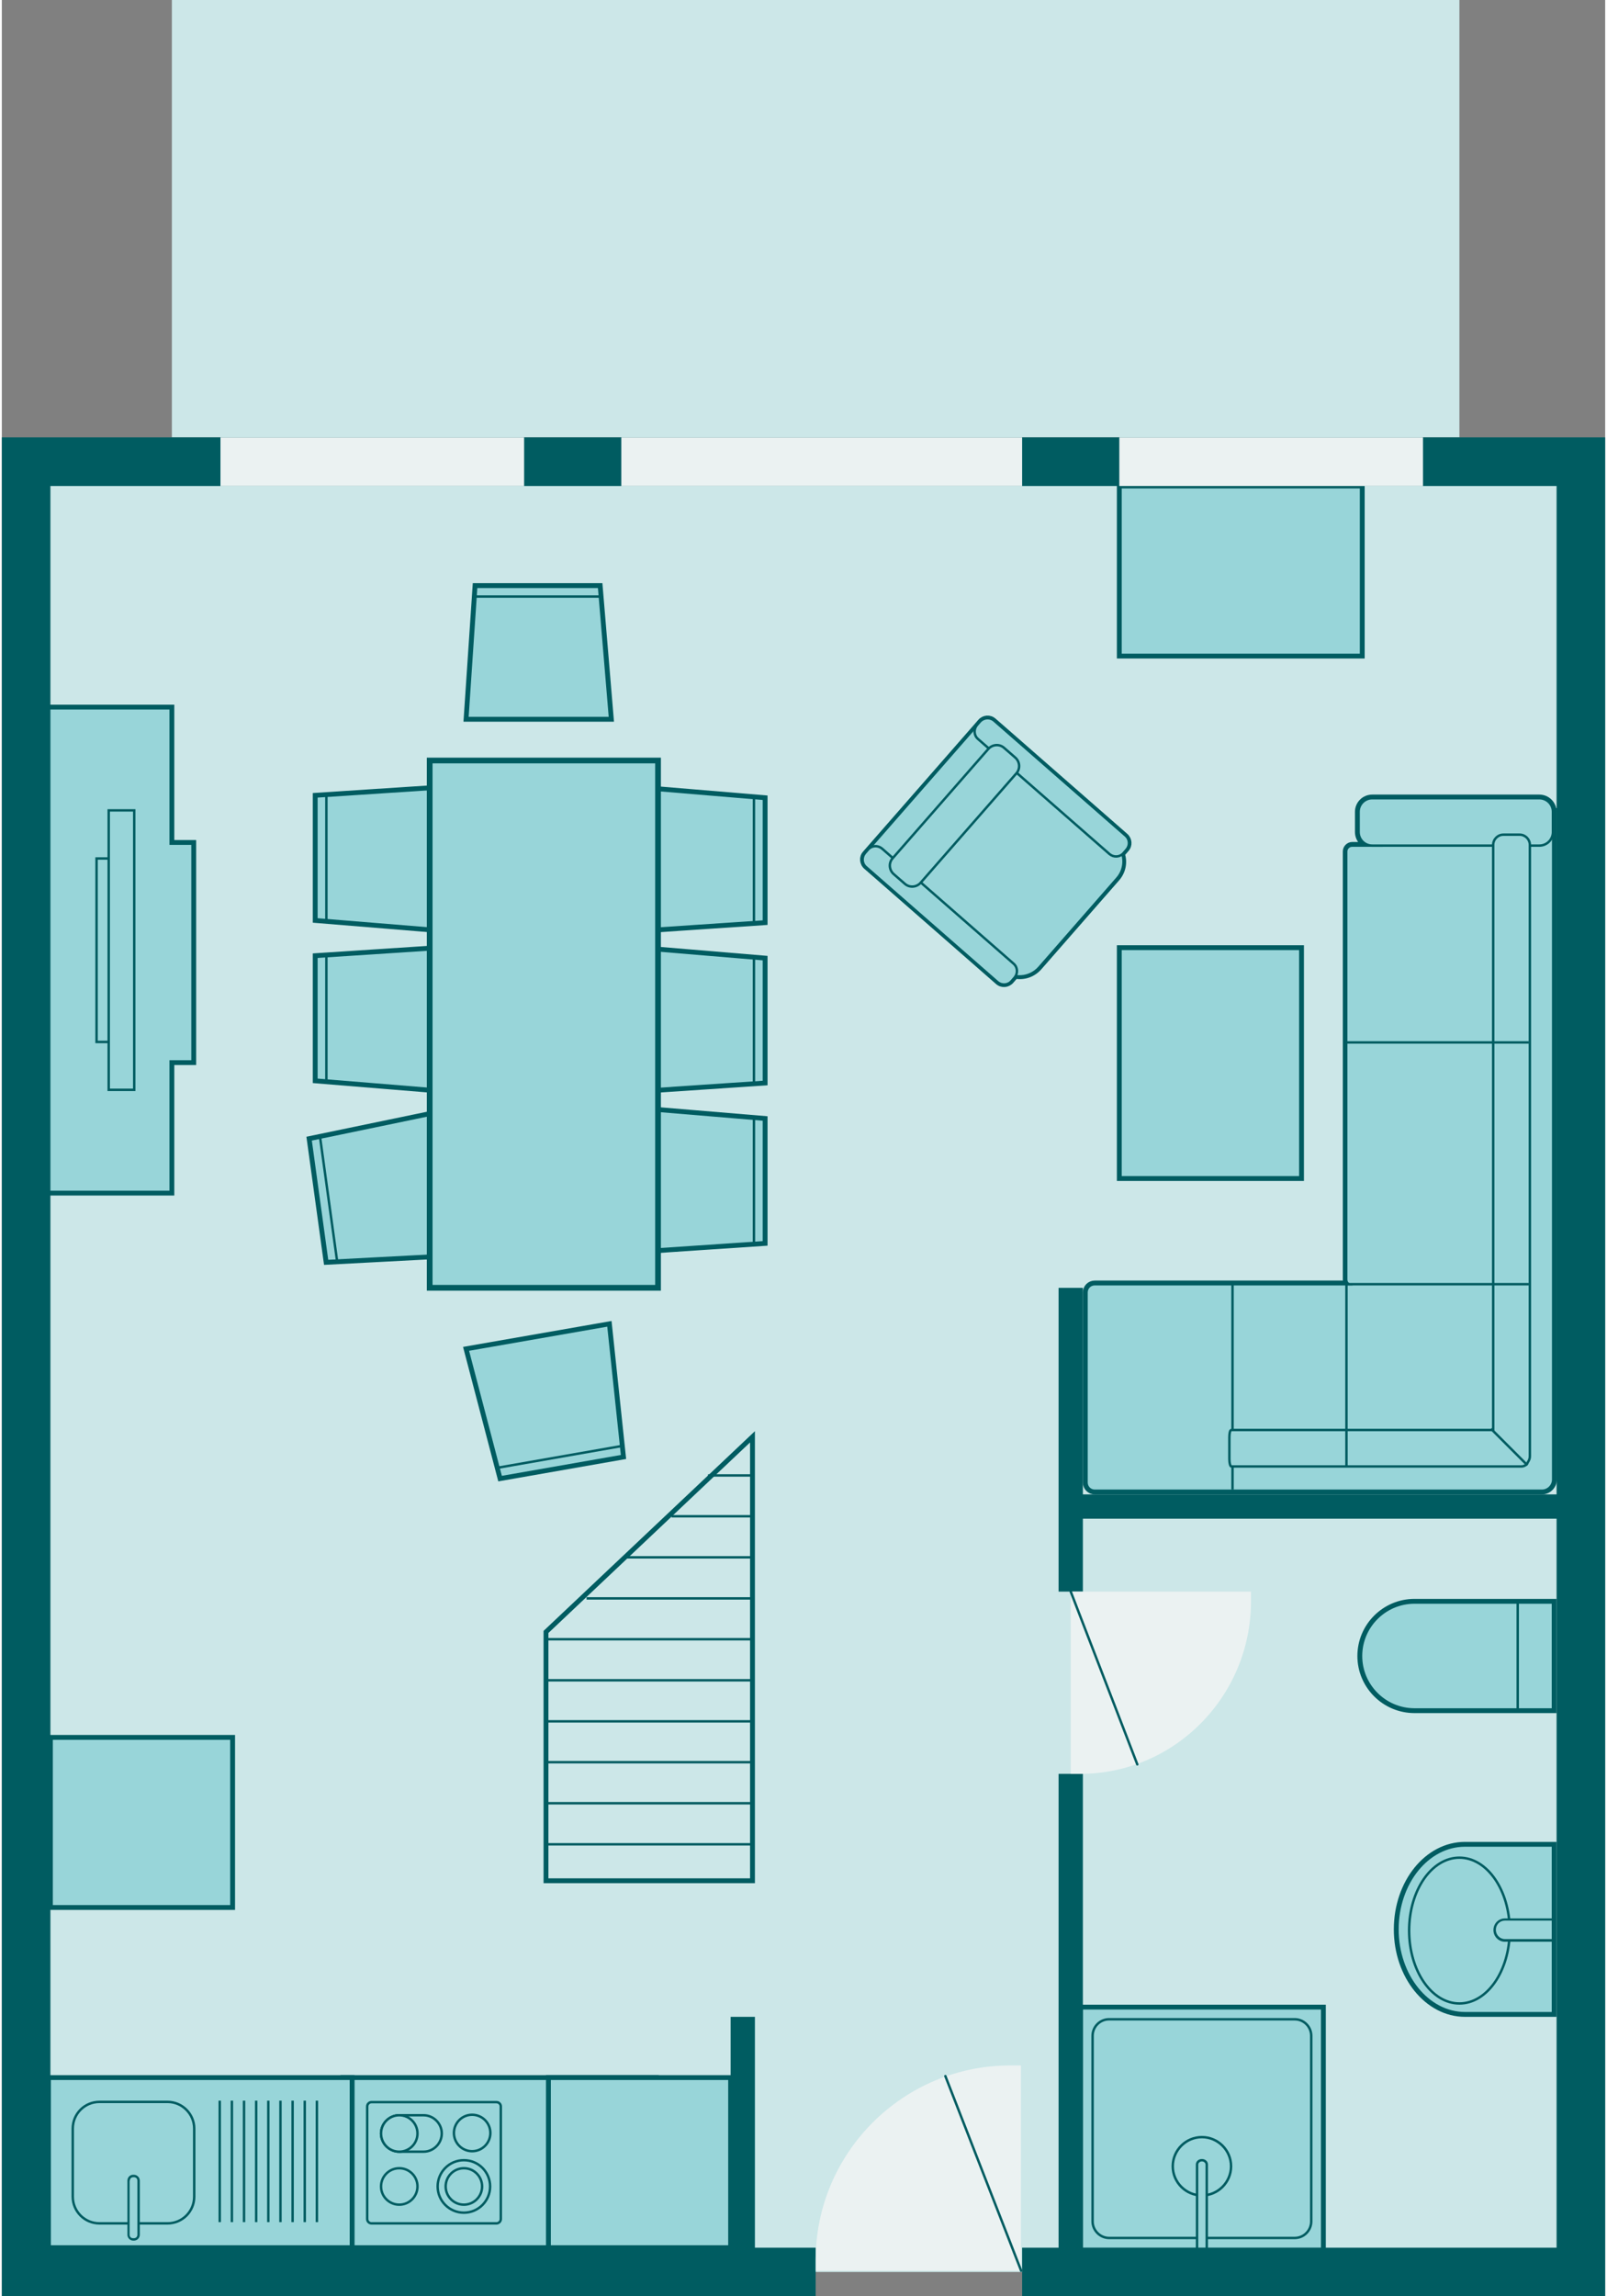 <?xml version="1.0" encoding="utf-8"?>
<!-- Generator: Adobe Illustrator 24.2.0, SVG Export Plug-In . SVG Version: 6.00 Build 0)  -->
<svg version="1.1" xmlns="http://www.w3.org/2000/svg" xmlns:xlink="http://www.w3.org/1999/xlink" x="0px" y="0px" width="203px"
	 height="290px" viewBox="0 0 660 945" enable-background="new 0 0 660 945" xml:space="preserve">
<rect x="0" y="0" width="660" height="945" fill="#808080" stroke="none"/>
<g id="house">
</g>
<g id="floor">
	<rect x="10" y="190" fill="#CCE7E8" width="640" height="745"/>
	<rect x="70" fill="#CCE7E8" width="530" height="180"/>
</g>
<g id="interior">
	<g id="XMLID_64_">
		<g>
			<path fill="#98D5D9" stroke="#005C61" stroke-width="2" stroke-miterlimit="10" d="M581.5,659H604h12.5H639v22.5v0V704h-22.5H604
				h-22.5c-12.4,0-22.5-10.1-22.5-22.5v0C559,669.1,569.1,659,581.5,659z"/>
			<g>
				<line fill="none" stroke="#005C61" stroke-miterlimit="10" x1="624" y1="659" x2="624" y2="704"/>
			</g>
		</g>
	</g>
	<g id="XMLID_63_">
		<g>
			<path fill="#98D5D9" stroke="#005C61" stroke-width="2" stroke-miterlimit="10" d="M602.3,759H639v70h-36.7
				c-15.6,0-28.3-15.7-28.3-35v0C574,774.7,586.6,759,602.3,759z"/>
			<ellipse fill="#98D5D9" stroke="#005C61" stroke-miterlimit="10" cx="600" cy="794.5" rx="20.7" ry="30"/>
			<g>
				<path fill="#98D5D9" d="M618.7,798.5c-2.3,0-4.2-1.9-4.2-4.3s1.9-4.3,4.2-4.3h19.8v8.5H618.7z"/>
				<path fill="#005C61" d="M638,790.5v7.5h-19.3c-2,0-3.7-1.7-3.7-3.8c0-2.1,1.6-3.8,3.7-3.8H638 M639,789.5h-20.3
					c-2.6,0-4.7,2.1-4.7,4.8c0,2.6,2.1,4.8,4.7,4.8H639V789.5L639,789.5z"/>
			</g>
		</g>
	</g>
	<g>
		<g>
			<path fill="#98D5D9" stroke="#005C61" stroke-width="2" stroke-miterlimit="10" d="M269.4,925c0,0,0-18.9,0-37c0-0.4,0-0.8,0-1.2
				c0-16.4,0-31.8,0-31.8s-1.9,0-5,0c-15.3,0-33.4,0-53.8,0c-21.5,0-70.2,0-70.2,0s0,15.4,0,31.8c0,0.4,0,0.8,0,1.2
				c0,18.2,0,37,0,37s48.7,0,70.2,0c20.4,0,38.5,0,53.8,0C267.5,925,269.4,925,269.4,925z"/>
			<path fill="#98D5D9" stroke="#005C61" stroke-miterlimit="10" d="M205.4,913.2c0,0,0-13,0-25.2c0-0.4,0-0.8,0-1.2
				c0-10.4,0-19.9,0-19.9c0-1-0.8-1.8-1.8-1.8h-51.4c-1,0-1.8,0.8-1.8,1.8c0,0,0,9.5,0,19.9c0,0.4,0,0.8,0,1.2c0,12.2,0,25.2,0,25.2
				c0,1,0.8,1.8,1.8,1.8h51.4C204.6,915,205.4,914.2,205.4,913.2z"/>
			<circle fill="#98D5D9" stroke="#005C61" stroke-miterlimit="10" cx="190.2" cy="899.8" r="10.8"/>
			<circle fill="#98D5D9" stroke="#005C61" stroke-miterlimit="10" cx="190.2" cy="899.8" r="7.5"/>
			<circle fill="#98D5D9" stroke="#005C61" stroke-miterlimit="10" cx="163.6" cy="899.8" r="7.5"/>
			<path fill="#98D5D9" stroke="#005C61" stroke-miterlimit="10" d="M181.1,878L181.1,878c0-4.1-3.4-7.5-7.5-7.5h-10
				c-4.1,0-7.5,3.4-7.5,7.5l0,0c0,4.1,3.4,7.5,7.5,7.5h10C177.7,885.5,181.1,882.1,181.1,878z"/>
			<circle fill="#98D5D9" stroke="#005C61" stroke-miterlimit="10" cx="163.6" cy="878" r="7.5"/>
			<circle fill="#98D5D9" stroke="#005C61" stroke-miterlimit="10" cx="193.6" cy="877.8" r="7.5"/>
		</g>
	</g>
	<g>
		<g>
			<path fill="#98D5D9" stroke="#005C61" stroke-width="2" stroke-miterlimit="10" d="M144.2,855c0,0,0,9.5,0,21.4c0,4.8,0,9.9,0,15
				c0,17,0,33.6,0,33.6s-2,0-5.5,0c-1,0-2.8,0-5,0c-44.4,0-114.5,0-114.5,0s0-16.6,0-33.6c0-5.1,0-10.3,0-15c0-12,0-21.4,0-21.4
				s70.1,0,114.5,0c2.2,0,4,0,5,0C142.2,855,144.2,855,144.2,855z"/>
			<path fill="#98D5D9" stroke="#005C61" stroke-miterlimit="10" d="M79.2,876c0,0,0,0.1,0,0.4c0,1.7,0,8.6,0,15
				c0,6.5,0,12.6,0,12.6c0,6.1-4.9,11-11,11h-28c-6.1,0-11-4.9-11-11c0,0,0-6.1,0-12.6c0-6.4,0-13.3,0-15c0-0.3,0-0.4,0-0.4
				c0-6.1,4.9-11,11-11h28C74.2,865,79.2,869.9,79.2,876z"/>
			<g>
				<path fill="#98D5D9" d="M56.2,919.6c0,1-0.8,1.9-1.9,1.9H54c-1,0-1.9-0.8-1.9-1.9v-22.3c0-1,0.8-1.9,1.9-1.9h0.3
					c1,0,1.9,0.8,1.9,1.9V919.6z"/>
				<path fill="#005C61" d="M52.7,897.4c0-0.8,0.6-1.4,1.4-1.4h0.3c0.8,0,1.4,0.6,1.4,1.4v22.3c0,0.8-0.6,1.4-1.4,1.4H54
					c-0.8,0-1.4-0.6-1.4-1.4V897.4 M51.7,897.4v22.3c0,1.3,1.1,2.4,2.4,2.4h0.3c1.3,0,2.4-1.1,2.4-2.4v-22.3c0-1.3-1.1-2.4-2.4-2.4
					H54C52.7,895,51.7,896.1,51.7,897.4L51.7,897.4z"/>
			</g>
			<g>
				<path fill="none" stroke="#005C61" stroke-miterlimit="10" d="M89.7,914.5c0,0,0-11.3,0-23.1c0-5.2,0-10.5,0-15
					c0-6.9,0-11.9,0-11.9"/>
			</g>
			<path fill="none" stroke="#005C61" stroke-miterlimit="10" d="M94.7,914.5c0,0,0-11.3,0-23.1c0-5.2,0-10.5,0-15
				c0-6.9,0-11.9,0-11.9"/>
			<path fill="none" stroke="#005C61" stroke-miterlimit="10" d="M99.7,914.5c0,0,0-11.3,0-23.1c0-5.2,0-10.5,0-15
				c0-6.9,0-11.9,0-11.9"/>
			<path fill="none" stroke="#005C61" stroke-miterlimit="10" d="M104.7,914.5c0,0,0-11.3,0-23.1c0-5.2,0-10.5,0-15
				c0-6.9,0-11.9,0-11.9"/>
			<path fill="none" stroke="#005C61" stroke-miterlimit="10" d="M109.7,914.5c0,0,0-11.3,0-23.1c0-5.2,0-10.5,0-15
				c0-6.9,0-11.9,0-11.9"/>
			<path fill="none" stroke="#005C61" stroke-miterlimit="10" d="M114.7,914.5c0,0,0-11.3,0-23.1c0-5.2,0-10.5,0-15
				c0-6.9,0-11.9,0-11.9"/>
			<path fill="none" stroke="#005C61" stroke-miterlimit="10" d="M119.7,914.5c0,0,0-11.3,0-23.1c0-5.2,0-10.5,0-15
				c0-6.9,0-11.9,0-11.9"/>
			<path fill="none" stroke="#005C61" stroke-miterlimit="10" d="M124.7,914.5c0,0,0-11.3,0-23.1c0-5.2,0-10.5,0-15
				c0-6.9,0-11.9,0-11.9"/>
			<path fill="none" stroke="#005C61" stroke-miterlimit="10" d="M129.7,914.5c0,0,0-11.3,0-23.1c0-5.2,0-10.5,0-15
				c0-6.9,0-11.9,0-11.9"/>
		</g>
	</g>
	<g>
		<g>
			<polygon fill="#98D5D9" stroke="#005C61" stroke-width="2" stroke-miterlimit="10" points="129,378.8 129,327.3 184.1,323.7 
				184.1,383.3 			"/>
			<line fill="none" stroke="#005C61" stroke-miterlimit="10" x1="133.6" y1="327.3" x2="133.6" y2="378.8"/>
		</g>
	</g>
	<g>
		<g>
			<polygon fill="#98D5D9" stroke="#005C61" stroke-width="2" stroke-miterlimit="10" points="314.2,328.3 314.2,379.7 259.1,383.4 
				259.1,323.7 			"/>
			<line fill="none" stroke="#005C61" stroke-miterlimit="10" x1="309.6" y1="379.7" x2="309.6" y2="328.3"/>
		</g>
	</g>
	<g>
		<g>
			<polygon fill="#98D5D9" stroke="#005C61" stroke-width="2" stroke-miterlimit="10" points="129,444.8 129,393.3 184.1,389.7 
				184.1,449.3 			"/>
			<line fill="none" stroke="#005C61" stroke-miterlimit="10" x1="133.6" y1="393.3" x2="133.6" y2="444.8"/>
		</g>
	</g>
	<g>
		<g>
			<polygon fill="#98D5D9" stroke="#005C61" stroke-width="2" stroke-miterlimit="10" points="314.2,394.3 314.2,445.7 259.1,449.4 
				259.1,389.7 			"/>
			<line fill="none" stroke="#005C61" stroke-miterlimit="10" x1="309.6" y1="445.7" x2="309.6" y2="394.3"/>
		</g>
	</g>
	<g>
		<g>
			<polygon fill="#98D5D9" stroke="#005C61" stroke-width="2" stroke-miterlimit="10" points="314.2,460.3 314.2,511.7 259.1,515.4 
				259.1,455.7 			"/>
			<line fill="none" stroke="#005C61" stroke-miterlimit="10" x1="309.6" y1="511.7" x2="309.6" y2="460.3"/>
		</g>
	</g>
	<g>
		<g>
			<polygon fill="#98D5D9" stroke="#005C61" stroke-width="2" stroke-miterlimit="10" points="133.5,519.5 126.5,468.6 180.5,457.4 
				188.7,516.6 			"/>
			<line fill="none" stroke="#005C61" stroke-miterlimit="10" x1="131" y1="468" x2="138" y2="518.9"/>
		</g>
	</g>
	
		<rect x="114.6" y="374.5" transform="matrix(-1.836970e-16 1 -1 -1.836970e-16 644.621 198.379)" fill="#98D5D9" stroke="#005C61" stroke-width="2.359" stroke-miterlimit="10" width="217" height="94"/>
	<rect x="225" y="855" fill="#98D5D9" stroke="#005C61" stroke-width="2" stroke-miterlimit="10" width="75" height="70"/>
	<rect x="20" y="715" fill="#98D5D9" stroke="#005C61" stroke-width="2" stroke-miterlimit="10" width="75" height="70"/>
	<rect x="460" y="390" fill="#98D5D9" stroke="#005C61" stroke-width="2" stroke-miterlimit="10" width="75" height="95"/>
	<rect x="460" y="200" fill="#98D5D9" stroke="#005C61" stroke-width="2" stroke-miterlimit="10" width="100" height="70"/>
	<g id="XMLID_61_">
		<g>
			<path fill="#98D5D9" stroke="#005C61" stroke-width="2" stroke-miterlimit="10" d="M444,826c0,0,40.5,0,70,0c3.5,0,6.9,0,10,0
				c11.8,0,20,0,20,0s0,8.2,0,20c0,7.3,0,16.1,0,25c0,26.6,0,55,0,55s-8.2,0-20,0c-3.1,0-6.5,0-10,0c-29.5,0-70,0-70,0s0-28.4,0-55
				c0-8.9,0-17.7,0-25C444,834.2,444,826,444,826z"/>
			<path fill="#98D5D9" stroke="#005C61" stroke-miterlimit="10" d="M455.8,921c0,0,35.6,0,58.2,0c3.8,0,7.2,0,10,0c5,0,8.2,0,8.2,0
				c3.8,0,6.8-3.1,6.8-6.8c0,0,0-22.6,0-43.2c0-9.6,0-18.7,0-25c0-5,0-8.2,0-8.2c0-3.8-3.1-6.8-6.8-6.8c0,0-3.1,0-8.2,0
				c-2.8,0-6.2,0-10,0c-22.6,0-58.2,0-58.2,0c-3.8,0-6.8,3.1-6.8,6.8c0,0,0,3.1,0,8.2c0,6.3,0,15.4,0,25c0,20.6,0,43.2,0,43.2
				C449,917.9,452.1,921,455.8,921z"/>
			<g>
				<circle fill="#98D5D9" cx="494" cy="891.5" r="12"/>
				<path fill="#005C61" d="M494,880c6.3,0,11.5,5.2,11.5,11.5S500.3,903,494,903s-11.5-5.2-11.5-11.5S487.7,880,494,880 M494,879
					c-6.9,0-12.5,5.6-12.5,12.5S487.1,904,494,904s12.5-5.6,12.5-12.5S500.9,879,494,879L494,879z"/>
			</g>
			<g>
				<path fill="#98D5D9" d="M496,925.5v-34.7c0-1-0.9-1.8-2-1.8c-1.1,0-2,0.8-2,1.8v34.7H496z"/>
				<path fill="#005C61" d="M494,889.5c0.8,0,1.5,0.6,1.5,1.3V925h-3v-34.2C492.5,890.1,493.2,889.5,494,889.5 M494,888.5
					c-1.4,0-2.5,1-2.5,2.3V926h5v-35.2C496.5,889.5,495.4,888.5,494,888.5L494,888.5z"/>
			</g>
		</g>
	</g>
	<g id="XMLID_60_">
		<g>
			<path fill="#98D5D9" stroke="#005C61" stroke-width="2" stroke-miterlimit="10" d="M79,437.3h-9V491c0,0-3.8,0-9.3,0
				c-8,0-19.6,0-28.5,0c-7.6,0-13.3,0-13.3,0s0-29.1,0-65.1c0-22.4,0-47.6,0-70c0-35.9,0-64.9,0-64.9s5.7,0,13.3,0
				c8.9,0,20.5,0,28.5,0c5.5,0,9.3,0,9.3,0v55.7h9c0,0,0,3.5,0,9.2c0,16.7,0,51.9,0,70C79,432.8,79,437.3,79,437.3z"/>
			<path fill="#98D5D9" stroke="#005C61" stroke-miterlimit="10" d="M49.5,353.3H39c0,0,0,1,0,2.7c0,11.7,0,58.1,0,70
				c0,1.8,0,2.8,0,2.8h10.5c0,0,0-1,0-2.8c0-11.9,0-58.3,0-70C49.5,354.2,49.5,353.3,49.5,353.3z"/>
			<path fill="#98D5D9" stroke="#005C61" stroke-miterlimit="10" d="M54.5,333.5H44c0,0,0,9.2,0,22.4c0,20.2,0,49.8,0,70
				c0,13.3,0,22.6,0,22.6h10.5c0,0,0-9.3,0-22.6c0-20.2,0-49.8,0-70C54.5,342.7,54.5,333.5,54.5,333.5z"/>
		</g>
	</g>
	<g>
		<g>
			<path fill="#98D5D9" stroke="#005C61" stroke-width="2" stroke-miterlimit="10" d="M355.7,356.8l0.7,0.6l3.9,3.4l49.6,43.4
				c1.7,1.5,4.2,1.3,5.7-0.4l1.3-1.5c0.1-0.2,0.2-0.3,0.4-0.5c3.5,0.6,7.2-0.6,9.8-3.5l32.1-36.7c2.5-2.9,3.2-6.7,2.1-10.1
				c0.2-0.1,0.3-0.3,0.4-0.4l1.3-1.5c1.5-1.7,1.3-4.2-0.4-5.7l-49.6-43.4l-3.9-3.4l-0.7-0.6c-1.7-1.5-4.2-1.3-5.7,0.4l-0.6,0.7
				l-0.7,0.8l-44.8,51.2l-0.7,0.8l-0.6,0.7C353.8,352.7,354,355.3,355.7,356.8z"/>
			<path fill="#98D5D9" stroke="#005C61" stroke-miterlimit="10" d="M356.4,357.3l3.9,3.4c2,1.8,5.2,1.6,6.9-0.5l0.1-0.1
				c0.2,0.1,0.3,0.3,0.5,0.4l44.2,38.7c4.4,3.9,11.1,3.4,15-1l32.1-36.7c3.9-4.4,3.4-11.1-1-15L413.8,308c-0.2-0.1-0.3-0.3-0.5-0.4
				l0.1-0.1c1.8-2,1.6-5.2-0.5-6.9l-3.9-3.4c-2-1.8-5.2-1.6-6.9,0.5l-46.2,52.8C354.1,352.4,354.3,355.6,356.4,357.3z"/>
			<path fill="#98D5D9" stroke="#005C61" stroke-miterlimit="10" d="M362.3,349.2l54.2,47.4c1.7,1.5,1.8,4,0.4,5.7l-1.3,1.5
				c-1.5,1.7-4,1.8-5.7,0.4l-54.2-47.4c-1.7-1.5-1.8-4-0.4-5.7l1.3-1.5C358.1,347.9,360.6,347.8,362.3,349.2z"/>
			<path fill="#98D5D9" stroke="#005C61" stroke-miterlimit="10" d="M408.4,296.5l54.2,47.4c1.7,1.5,1.8,4,0.4,5.7l-1.3,1.5
				c-1.5,1.7-4,1.8-5.7,0.4l-54.2-47.4c-1.7-1.5-1.8-4-0.4-5.7l1.3-1.5C404.2,295.3,406.7,295.1,408.4,296.5z"/>
			<path fill="#98D5D9" stroke="#005C61" stroke-miterlimit="10" d="M412.6,307.8l4.6,4c1.9,1.7,2.1,4.6,0.4,6.5l-39.4,45
				c-1.7,1.9-4.6,2.1-6.5,0.4l-4.6-4c-1.9-1.7-2.1-4.6-0.4-6.5l39.4-45C407.8,306.3,410.7,306.1,412.6,307.8z"/>
		</g>
	</g>
	<g>
		<g>
			<polygon fill="#98D5D9" stroke="#005C61" stroke-width="2" stroke-miterlimit="10" points="246.3,241 194.8,241 191.1,296 
				250.9,296 			"/>
			<line fill="none" stroke="#005C61" stroke-miterlimit="10" x1="194.8" y1="245.5" x2="246.3" y2="245.5"/>
		</g>
	</g>
	<g>
		<g>
			<polygon fill="#98D5D9" stroke="#005C61" stroke-width="2" stroke-miterlimit="10" points="205.1,608.5 255.9,599.6 250.1,544.8 
				191.1,555.1 			"/>
			<line fill="none" stroke="#005C61" stroke-miterlimit="10" x1="255.1" y1="595.1" x2="204.3" y2="604"/>
		</g>
	</g>
	<g>
		<g>
			<polygon fill="#CCE7E8" stroke="#005C61" stroke-width="2" stroke-miterlimit="10" points="224,671.6 309,591.3 309,774 224,774 
							"/>
			<line fill="none" stroke="#005C61" stroke-miterlimit="10" x1="309" y1="759" x2="224" y2="759"/>
			<line fill="none" stroke="#005C61" stroke-miterlimit="10" x1="309" y1="742.1" x2="224" y2="742.1"/>
			<line fill="none" stroke="#005C61" stroke-miterlimit="10" x1="309" y1="725.2" x2="224" y2="725.2"/>
			<line fill="none" stroke="#005C61" stroke-miterlimit="10" x1="309" y1="708.4" x2="224" y2="708.4"/>
			<line fill="none" stroke="#005C61" stroke-miterlimit="10" x1="309" y1="691.5" x2="224" y2="691.5"/>
			<line fill="none" stroke="#005C61" stroke-miterlimit="10" x1="309" y1="674.6" x2="224" y2="674.6"/>
			<line fill="none" stroke="#005C61" stroke-miterlimit="10" x1="309" y1="657.8" x2="240.7" y2="657.8"/>
			<line fill="none" stroke="#005C61" stroke-miterlimit="10" x1="309" y1="640.9" x2="255.7" y2="640.9"/>
			<line fill="none" stroke="#005C61" stroke-miterlimit="10" x1="309" y1="624" x2="275.7" y2="624"/>
			<line fill="none" stroke="#005C61" stroke-miterlimit="10" x1="309" y1="607.2" x2="290.7" y2="607.2"/>
		</g>
	</g>
	<g id="XMLID_45_">
		<g>
			<path fill="none" stroke="#005C61" stroke-width="3" stroke-miterlimit="10" d="M638.5,334.1c0-3.1-2.5-5.6-5.6-5.6h-68.8
				c-3.1,0-5.6,2.5-5.6,5.6v8.3c0,3.1,2.5,5.6,5.6,5.6h-8.2c-1.3,0-2.4,1.1-2.4,2.4c0,0,0,32.5,0,69.6c0,6.6,0,13.3,0,20
				c0,43.5,0,86.6,0,86.6c0,0.8,0.4,1.5,1,1.9h-1h-3.4c0,0-19.6,0-40.1,0c-2.4,0-4.9,0-7,0c-12.3,0-21.4,0-21.4,0h-31.7
				c-1.9,0-3.4,1.5-3.4,3.4v78.2c0,1.9,1.5,3.4,3.4,3.4h31.7c0,0,9.1,0,21.4,0c2.1,0,4.6,0,7,0c20.5,0,40.1,0,40.1,0h23.1h60.2h0.6
				c2.5,0,4.6-2.1,4.6-4.6v-0.6v-75.2c0,0,0-46.2,0-93.1c0-6.7,0-13.4,0-20c0-40.7,0-76.8,0-76.8c0-0.1,0-0.2,0-0.3
				c0-0.2,0-0.3,0-0.5V334.1z"/>
			<path fill="#98D5D9" stroke="#005C61" stroke-miterlimit="10" d="M633.3,338h-60.2c-2.9,0-5.2,2.3-5.2,5.2v4.8h-12.1
				c-1.3,0-2.4,1.1-2.4,2.4c0,0,0,32.5,0,69.6c0,6.6,0,13.3,0,20c0,43.5,0,86.6,0,86.6c0,0.8,0.4,1.5,1,1.9h-4.3c0,0-19.6,0-40.1,0
				c-2.4,0-4.9,0-7,0c-12.3,0-21.4,0-21.4,0h-31.7c-1.9,0-3.4,1.5-3.4,3.4v78.2c0,1.9,1.5,3.4,3.4,3.4h31.7c0,0,9.1,0,21.4,0
				c2.1,0,4.6,0,7,0c20.5,0,40.1,0,40.1,0h23.1h60.2h0.6c2.5,0,4.6-2.1,4.6-4.6v-0.6v-75.2c0,0,0-46.2,0-93.1c0-6.7,0-13.4,0-20
				c0-40.7,0-76.8,0-76.8C638.5,340.3,636.2,338,633.3,338z"/>
			<path fill="#98D5D9" stroke="#005C61" stroke-miterlimit="10" d="M632.9,348h-68.8c-3.1,0-5.6-2.5-5.6-5.6v-8.3
				c0-3.1,2.5-5.6,5.6-5.6h68.8c3.1,0,5.6,2.5,5.6,5.6v8.3C638.5,345.5,636,348,632.9,348z"/>
			<line fill="none" stroke="#005C61" stroke-miterlimit="10" x1="506.6" y1="528.5" x2="506.6" y2="613"/>
			<path fill="#98D5D9" stroke="#005C61" stroke-miterlimit="10" d="M629,347.7c0-2.3-1.9-4.2-4.2-4.2h-6.7c-2.3,0-4.2,1.9-4.2,4.2
				c0,0,0,31.8,0,72.3c0,6.5,0,13.2,0,20c0,67.9,0,148.5,0,148.5s-73.1,0-104,0c-2.3,0-3.8,0-3.8,0c-0.5,0-0.8,1.3-0.8,3v9
				c0,1.7,0.4,3,0.8,3c0,0,1.5,0,3.8,0c31.7,0,108.2,0,108.2,0h6.7h0.7c1.2,0,2.3-0.7,2.7-1.8c0.5-0.7,0.8-1.5,0.8-2.4
				c0,0,0-87.5,0-159.3c0-6.8,0-13.5,0-20C629,379.2,629,347.7,629,347.7z"/>
			<line fill="none" stroke="#005C61" stroke-miterlimit="10" x1="553.5" y1="429" x2="628.5" y2="429"/>
			<line fill="none" stroke="#005C61" stroke-miterlimit="10" x1="613" y1="588" x2="628" y2="603"/>
			<line fill="none" stroke="#005C61" stroke-miterlimit="10" x1="553.5" y1="528.5" x2="628.5" y2="528.5"/>
			<line fill="none" stroke="#005C61" stroke-miterlimit="10" x1="553.5" y1="528.5" x2="553.5" y2="603.5"/>
		</g>
	</g>
</g>
<g id="walls">
	<polyline fill="none" stroke="#005C61" stroke-width="20" stroke-miterlimit="10" points="420,935 650,935 650,190 10,190 10,935 
		335,935 	"/>
	<line fill="none" stroke="#005C61" stroke-width="10" stroke-miterlimit="10" x1="305" y1="935" x2="305" y2="830"/>
	<line fill="none" stroke="#005C61" stroke-width="10" stroke-miterlimit="10" x1="440" y1="620" x2="650" y2="620"/>
	<line fill="none" stroke="#005C61" stroke-width="10" stroke-miterlimit="10" x1="440" y1="930" x2="440" y2="730"/>
	<line fill="none" stroke="#005C61" stroke-width="10" stroke-miterlimit="10" x1="440" y1="655" x2="440" y2="530"/>
</g>
<g id="doors">
	<g id="XMLID_59_">
		<g>
			<path fill="#EBF2F2" d="M415.1,850c-44.1,0-80.1,35.9-80.1,80.1v4.4h84.5V850H415.1z"/>
			
				<line fill="none" stroke="#005C61" stroke-linecap="round" stroke-miterlimit="10" x1="419.6" y1="934.5" x2="388.4" y2="854.4"/>
		</g>
	</g>
	<g>
		<g>
			<path fill="#EBF2F2" d="M443.9,730c38.8,0,70.3-31.9,70.3-71V655H440v75H443.9z"/>
			<line fill="none" stroke="#005C61" stroke-linecap="round" stroke-miterlimit="10" x1="440" y1="655" x2="467.4" y2="726.1"/>
		</g>
	</g>
</g>
<g id="windows">
	<line fill="none" stroke="#EBF2F2" stroke-width="20" stroke-miterlimit="10" x1="215" y1="190" x2="90" y2="190"/>
	<line fill="none" stroke="#EBF2F2" stroke-width="20" stroke-miterlimit="10" x1="585" y1="190" x2="460" y2="190"/>
	<line fill="none" stroke="#EBF2F2" stroke-width="20" stroke-miterlimit="10" x1="420" y1="190" x2="255" y2="190"/>
</g>
<g id="info">
</g>
</svg>
